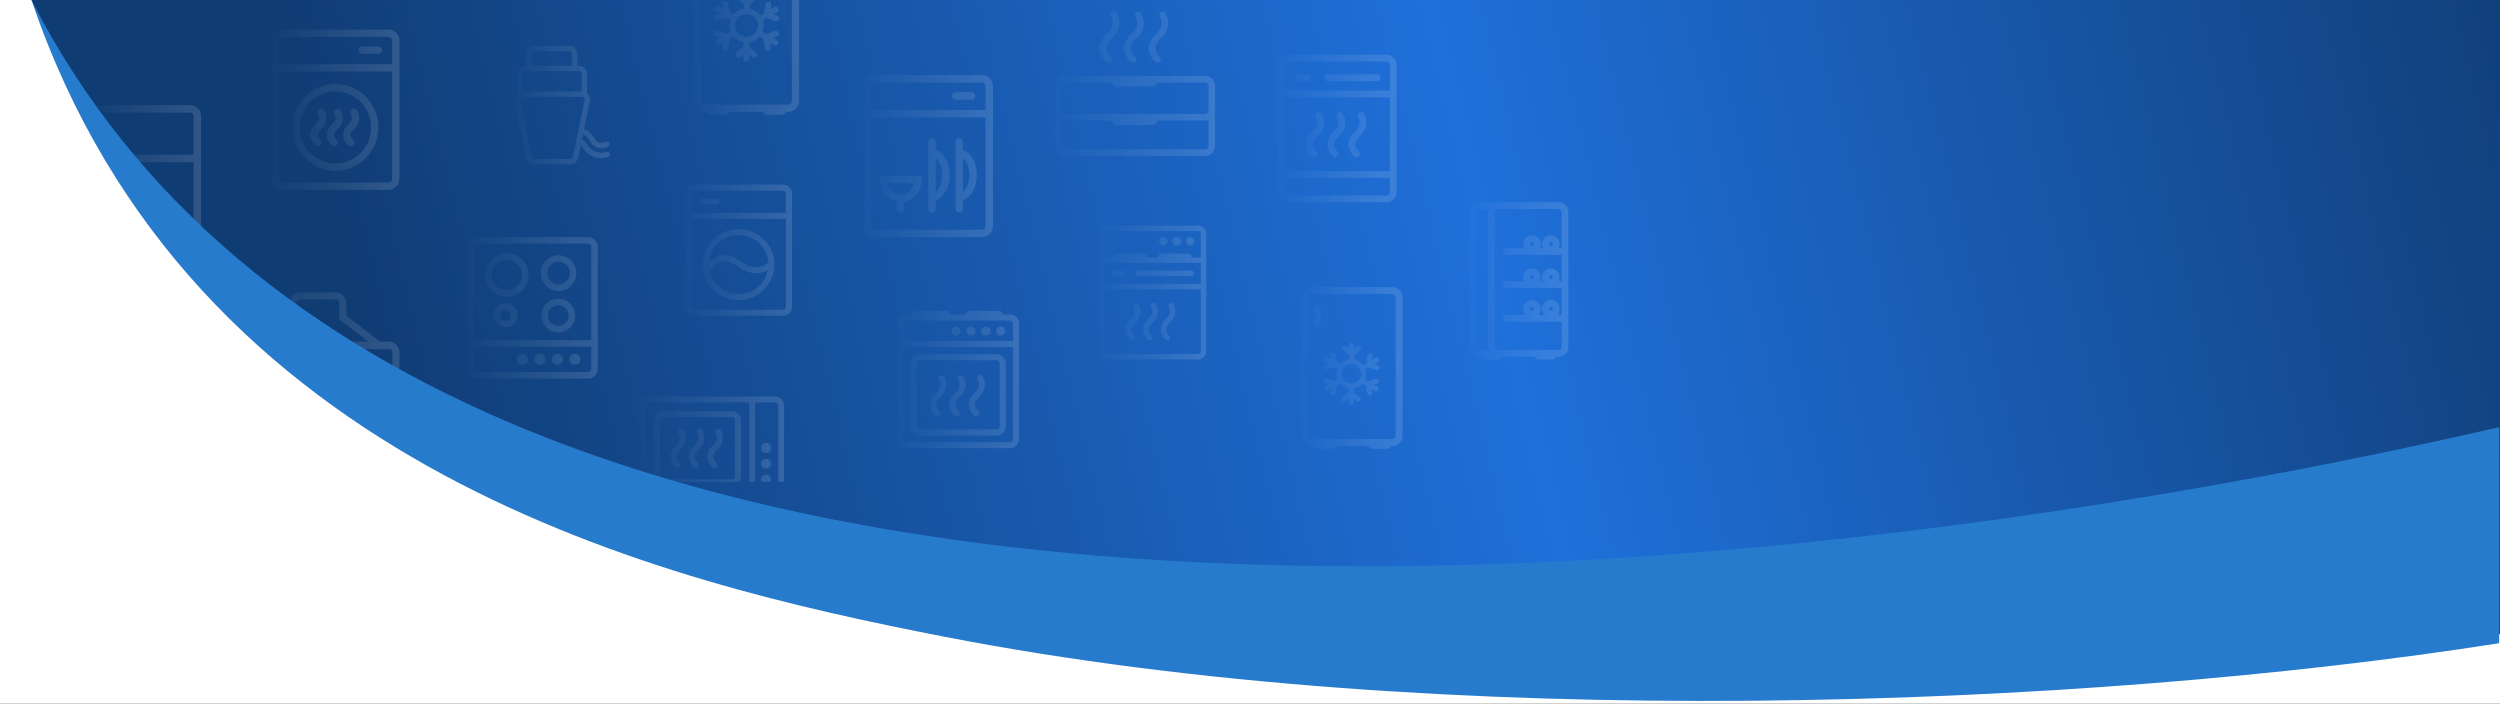 <svg width="1510" height="425" viewBox="0 0 1510 425" fill="none" xmlns="http://www.w3.org/2000/svg">
<rect x="0" y="0" width="1510" height="425" fill="#333333" stroke="none"/>
<g clip-path="url(#clip0_1389_274)">
<rect width="1510" height="425" fill="white"/>
<path d="M1510.09 383L-636 291L-636 -4.51183e-06L1510.09 0L1510.09 383Z" fill="url(#paint0_linear_1389_274)"/>
<path fill-rule="evenodd" clip-rule="evenodd" d="M306.114 153.021C298.883 153.021 293.021 158.893 293.021 166.137C293.021 173.381 298.883 179.253 306.114 179.253C313.346 179.253 319.208 173.381 319.208 166.137C319.208 158.893 313.346 153.021 306.114 153.021ZM296.929 166.137C296.929 161.056 301.042 156.936 306.114 156.936C311.187 156.936 315.299 161.056 315.299 166.137C315.299 171.219 311.187 175.338 306.114 175.338C301.042 175.338 296.929 171.219 296.929 166.137Z" fill="url(#paint1_linear_1389_274)" fill-opacity="0.15"/>
<path fill-rule="evenodd" clip-rule="evenodd" d="M337.382 154.196C331.446 154.196 326.634 159.016 326.634 164.963C326.634 170.909 331.446 175.73 337.382 175.73C343.318 175.73 348.13 170.909 348.13 164.963C348.13 159.016 343.318 154.196 337.382 154.196ZM330.542 164.963C330.542 161.178 333.605 158.111 337.382 158.111C341.16 158.111 344.222 161.178 344.222 164.963C344.222 168.747 341.16 171.814 337.382 171.814C333.605 171.814 330.542 168.747 330.542 164.963Z" fill="url(#paint2_linear_1389_274)" fill-opacity="0.15"/>
<path fill-rule="evenodd" clip-rule="evenodd" d="M327.025 190.608C327.025 184.985 331.574 180.428 337.187 180.428C342.799 180.428 347.349 184.985 347.349 190.608C347.349 196.23 342.799 200.787 337.187 200.787C331.574 200.787 327.025 196.23 327.025 190.608ZM337.187 184.343C333.733 184.343 330.933 187.148 330.933 190.608C330.933 194.067 333.733 196.872 337.187 196.872C340.64 196.872 343.44 194.067 343.44 190.608C343.44 187.148 340.64 184.343 337.187 184.343Z" fill="url(#paint3_linear_1389_274)" fill-opacity="0.15"/>
<path fill-rule="evenodd" clip-rule="evenodd" d="M305.333 183.169C301.339 183.169 298.102 186.411 298.102 190.412C298.102 194.412 301.339 197.655 305.333 197.655C309.326 197.655 312.563 194.412 312.563 190.412C312.563 186.411 309.326 183.169 305.333 183.169ZM302.01 190.412C302.01 188.574 303.498 187.084 305.333 187.084C307.167 187.084 308.655 188.574 308.655 190.412C308.655 192.25 307.167 193.74 305.333 193.74C303.498 193.74 302.01 192.25 302.01 190.412Z" fill="url(#paint4_linear_1389_274)" fill-opacity="0.15"/>
<path d="M350.476 217.036C350.476 218.874 348.988 220.364 347.153 220.364C345.319 220.364 343.831 218.874 343.831 217.036C343.831 215.198 345.319 213.708 347.153 213.708C348.988 213.708 350.476 215.198 350.476 217.036Z" fill="url(#paint5_linear_1389_274)" fill-opacity="0.15"/>
<path d="M336.6 220.364C338.435 220.364 339.923 218.874 339.923 217.036C339.923 215.198 338.435 213.708 336.6 213.708C334.766 213.708 333.278 215.198 333.278 217.036C333.278 218.874 334.766 220.364 336.6 220.364Z" fill="url(#paint6_linear_1389_274)" fill-opacity="0.15"/>
<path d="M329.37 217.036C329.37 218.874 327.882 220.364 326.047 220.364C324.213 220.364 322.725 218.874 322.725 217.036C322.725 215.198 324.213 213.708 326.047 213.708C327.882 213.708 329.37 215.198 329.37 217.036Z" fill="url(#paint7_linear_1389_274)" fill-opacity="0.15"/>
<path d="M315.495 220.364C317.329 220.364 318.817 218.874 318.817 217.036C318.817 215.198 317.329 213.708 315.495 213.708C313.66 213.708 312.172 215.198 312.172 217.036C312.172 218.874 313.66 220.364 315.495 220.364Z" fill="url(#paint8_linear_1389_274)" fill-opacity="0.15"/>
<path fill-rule="evenodd" clip-rule="evenodd" d="M287.94 143.233C284.702 143.233 282.077 145.862 282.077 149.106V222.713C282.077 225.956 284.702 228.586 287.94 228.586H355.166C358.404 228.586 361.028 225.956 361.028 222.713V149.106C361.028 145.862 358.404 143.233 355.166 143.233H287.94ZM285.986 149.106C285.986 148.025 286.86 147.148 287.94 147.148H355.166C356.245 147.148 357.12 148.025 357.12 149.106V205.486L285.986 205.486V149.106ZM285.986 209.401V222.713C285.986 223.794 286.86 224.67 287.94 224.67H355.166C356.245 224.67 357.12 223.794 357.12 222.713V209.401L285.986 209.401Z" fill="url(#paint9_linear_1389_274)" fill-opacity="0.15"/>
<path fill-rule="evenodd" clip-rule="evenodd" d="M893.843 122.161C890.462 122.161 887.722 124.898 887.722 128.274V144.168C886.595 144.168 885.682 145.08 885.682 146.206V161.692C885.682 162.817 886.595 163.73 887.722 163.73L887.722 209.373C887.722 212.749 890.462 215.486 893.843 215.486H894.7C894.889 216.416 895.712 217.116 896.699 217.116H905.676C906.663 217.116 907.486 216.416 907.675 215.486H926.935C927.124 216.416 927.947 217.116 928.934 217.116H937.911C938.898 217.116 939.722 216.416 939.911 215.486H941.176C944.556 215.486 947.296 212.749 947.296 209.373V128.274C947.296 124.898 944.556 122.161 941.176 122.161H893.843ZM941.176 211.411H904.86C903.733 211.411 902.82 210.499 902.82 209.373V128.274C902.82 127.149 903.733 126.237 904.86 126.237H941.176C942.302 126.237 943.216 127.149 943.216 128.274V149.874H941.394C941.776 149.142 941.992 148.31 941.992 147.428C941.992 144.502 939.617 142.13 936.687 142.13C933.757 142.13 931.383 144.502 931.383 147.428C931.383 148.31 931.598 149.142 931.98 149.874H929.969C930.351 149.142 930.566 148.31 930.566 147.428C930.566 144.502 928.192 142.13 925.262 142.13C922.332 142.13 919.957 144.502 919.957 147.428C919.957 148.31 920.173 149.142 920.555 149.874H909.756C908.63 149.874 907.716 150.786 907.716 151.911C907.716 153.037 908.63 153.949 909.756 153.949L943.216 153.949V169.843H941.394C941.776 169.111 941.992 168.279 941.992 167.397C941.992 164.472 939.617 162.1 936.687 162.1C933.757 162.1 931.383 164.472 931.383 167.397C931.383 168.279 931.598 169.111 931.98 169.843H929.969C930.351 169.111 930.566 168.279 930.566 167.397C930.566 164.472 928.192 162.1 925.262 162.1C922.332 162.1 919.957 164.472 919.957 167.397C919.957 168.279 920.173 169.111 920.555 169.843H909.756C908.63 169.843 907.716 170.755 907.716 171.88C907.716 173.006 908.63 173.918 909.756 173.918L943.216 173.918V190.219H940.515C941.429 189.267 941.992 187.975 941.992 186.552C941.992 183.626 939.617 181.254 936.687 181.254C933.757 181.254 931.383 183.626 931.383 186.552C931.383 187.975 931.945 189.267 932.859 190.219H929.09C930.004 189.267 930.566 187.975 930.566 186.552C930.566 183.626 928.192 181.254 925.262 181.254C922.332 181.254 919.957 183.626 919.957 186.552C919.957 187.975 920.52 189.267 921.434 190.219H909.756C908.63 190.219 907.716 191.132 907.716 192.257C907.716 193.382 908.63 194.295 909.756 194.295H943.216V209.373C943.216 210.499 942.302 211.411 941.176 211.411ZM898.739 128.274C898.739 127.56 898.862 126.874 899.088 126.237H893.843C892.716 126.237 891.803 127.149 891.803 128.274V209.373C891.803 210.499 892.716 211.411 893.843 211.411H899.088C898.862 210.774 898.739 210.088 898.739 209.373V128.274ZM936.687 146.206C936.011 146.206 935.463 146.753 935.463 147.428C935.463 148.104 936.011 148.651 936.687 148.651C937.363 148.651 937.911 148.104 937.911 147.428C937.911 146.753 937.363 146.206 936.687 146.206ZM924.038 147.428C924.038 146.753 924.586 146.206 925.262 146.206C925.938 146.206 926.486 146.753 926.486 147.428C926.486 148.104 925.938 148.651 925.262 148.651C924.586 148.651 924.038 148.104 924.038 147.428ZM936.687 166.175C936.011 166.175 935.463 166.722 935.463 167.397C935.463 168.073 936.011 168.62 936.687 168.62C937.363 168.62 937.911 168.073 937.911 167.397C937.911 166.722 937.363 166.175 936.687 166.175ZM924.038 167.397C924.038 166.722 924.586 166.175 925.262 166.175C925.938 166.175 926.486 166.722 926.486 167.397C926.486 168.073 925.938 168.62 925.262 168.62C924.586 168.62 924.038 168.073 924.038 167.397ZM936.687 185.329C936.011 185.329 935.463 185.876 935.463 186.552C935.463 187.227 936.011 187.774 936.687 187.774C937.363 187.774 937.911 187.227 937.911 186.552C937.911 185.876 937.363 185.329 936.687 185.329ZM924.038 186.552C924.038 185.876 924.586 185.329 925.262 185.329C925.938 185.329 926.486 185.876 926.486 186.552C926.486 187.227 925.938 187.774 925.262 187.774C924.586 187.774 924.038 187.227 924.038 186.552Z" fill="url(#paint10_linear_1389_274)" fill-opacity="0.15"/>
<path d="M795.571 197.697C794.413 197.697 793.474 196.758 793.474 195.6L793.474 186.374C793.474 185.216 794.413 184.277 795.571 184.277C796.729 184.277 797.668 185.216 797.668 186.374L797.668 195.6C797.668 196.758 796.729 197.697 795.571 197.697Z" fill="url(#paint11_linear_1389_274)" fill-opacity="0.15"/>
<path fill-rule="evenodd" clip-rule="evenodd" d="M817.867 214.742V217.042C820.074 217.459 821.992 218.695 823.297 220.423L825.212 219.314C825.213 219.22 825.222 219.126 825.241 219.031L826.134 214.513C826.295 213.695 827.087 213.163 827.903 213.325C828.719 213.488 829.249 214.282 829.087 215.1L828.648 217.324L830.66 216.159C831.38 215.742 832.301 215.99 832.717 216.712C833.132 217.434 832.886 218.357 832.166 218.774L830.153 219.939L832.294 220.67C833.081 220.939 833.502 221.796 833.234 222.586C832.966 223.375 832.111 223.797 831.324 223.528L826.976 222.045C826.885 222.013 826.798 221.974 826.717 221.929L824.682 223.107C824.949 223.955 825.093 224.858 825.093 225.795C825.093 226.996 824.856 228.141 824.426 229.187L826.388 230.322C826.469 230.277 826.555 230.238 826.646 230.206L830.994 228.723C831.781 228.454 832.637 228.876 832.905 229.665C833.172 230.455 832.751 231.312 831.964 231.581L829.823 232.312L831.836 233.477C832.556 233.894 832.803 234.817 832.387 235.539C831.971 236.261 831.051 236.509 830.331 236.092L828.318 234.927L828.758 237.151C828.919 237.969 828.389 238.763 827.573 238.926C826.758 239.088 825.966 238.556 825.804 237.738L824.911 233.22C824.893 233.125 824.883 233.031 824.882 232.937L822.821 231.744C821.481 233.241 819.641 234.281 817.566 234.599V236.848C817.646 236.895 817.722 236.95 817.795 237.014L821.25 240.048C821.876 240.598 821.939 241.552 821.391 242.179C820.844 242.806 819.892 242.869 819.267 242.32L817.566 240.826V243.157C817.566 243.99 816.892 244.666 816.06 244.666C815.229 244.666 814.555 243.99 814.555 243.157V240.826L812.853 242.32C812.228 242.869 811.277 242.806 810.729 242.179C810.181 241.552 810.244 240.598 810.87 240.048L814.325 237.014C814.398 236.95 814.475 236.895 814.555 236.848V234.547C812.526 234.164 810.742 233.089 809.454 231.576L807.477 232.72C807.476 232.813 807.467 232.908 807.448 233.003L806.555 237.521C806.394 238.339 805.602 238.87 804.786 238.708C803.97 238.546 803.44 237.752 803.602 236.934L804.041 234.709L802.029 235.875C801.309 236.292 800.388 236.044 799.972 235.322C799.557 234.6 799.803 233.677 800.523 233.26L802.536 232.095L800.395 231.364C799.608 231.095 799.187 230.238 799.455 229.448C799.723 228.659 800.578 228.237 801.365 228.505L805.713 229.989C805.804 230.02 805.891 230.059 805.972 230.105L807.914 228.981C807.536 227.991 807.329 226.917 807.329 225.795C807.329 224.72 807.519 223.69 807.866 222.736L805.943 221.623C805.862 221.669 805.776 221.708 805.685 221.739L801.337 223.223C800.549 223.491 799.694 223.069 799.426 222.28C799.159 221.49 799.579 220.633 800.367 220.364L802.507 219.633L800.495 218.468C799.775 218.051 799.528 217.128 799.944 216.406C800.36 215.684 801.28 215.436 802 215.853L804.013 217.019L803.573 214.794C803.412 213.976 803.942 213.182 804.757 213.02C805.573 212.858 806.365 213.389 806.527 214.207L807.42 218.725C807.438 218.82 807.448 218.915 807.449 219.008L809.366 220.118C810.723 218.475 812.656 217.328 814.856 216.99V214.742C814.776 214.694 814.699 214.639 814.627 214.575L811.171 211.541C810.545 210.991 810.482 210.038 811.03 209.41C811.578 208.783 812.529 208.72 813.155 209.269L814.856 210.763V208.433C814.856 207.599 815.53 206.923 816.361 206.923C817.193 206.923 817.867 207.599 817.867 208.433V210.763L819.568 209.269C820.194 208.72 821.145 208.783 821.692 209.41C822.24 210.038 822.177 210.991 821.552 211.541L818.096 214.575C818.024 214.639 817.947 214.694 817.867 214.742ZM816.211 219.907C812.968 219.907 810.34 222.543 810.34 225.795C810.34 229.046 812.968 231.683 816.211 231.683C819.454 231.683 822.082 229.046 822.082 225.795C822.082 222.543 819.454 219.907 816.211 219.907Z" fill="url(#paint12_linear_1389_274)" fill-opacity="0.15"/>
<path fill-rule="evenodd" clip-rule="evenodd" d="M785.926 179.664C785.926 176.189 788.742 173.373 792.216 173.373H840.864C844.338 173.373 847.154 176.189 847.154 179.664V263.119C847.154 266.593 844.338 269.409 840.864 269.409H839.983C839.789 270.366 838.942 271.087 837.928 271.087H828.702C827.687 271.087 826.841 270.366 826.647 269.409H806.852C806.658 270.366 805.812 271.087 804.798 271.087H795.571C794.557 271.087 793.711 270.366 793.516 269.409H792.216C788.742 269.409 785.926 266.593 785.926 263.119V179.664ZM792.216 177.567C791.058 177.567 790.12 178.506 790.12 179.664V263.119C790.12 264.277 791.058 265.216 792.216 265.216H840.864C842.022 265.216 842.96 264.277 842.96 263.119V179.664C842.96 178.506 842.022 177.567 840.864 177.567H792.216Z" fill="url(#paint13_linear_1389_274)" fill-opacity="0.15"/>
<path d="M700.482 34.404C699.305 33.37 698.146 31.706 697.876 29.856C697.627 28.15 698.084 25.967 700.731 23.584C704.146 20.51 705.495 17.328 705.653 14.428C705.807 11.594 704.81 9.291 704.009 7.919C703.457 6.974 702.242 6.654 701.296 7.204C700.349 7.755 700.028 8.967 700.58 9.912C701.154 10.896 701.788 12.421 701.691 14.213C701.597 15.938 700.813 18.177 698.073 20.643C694.567 23.8 693.486 27.255 693.949 30.427C694.391 33.455 696.192 35.91 697.858 37.375C698.681 38.098 699.934 38.019 700.659 37.199C701.383 36.378 701.304 35.127 700.482 34.404Z" fill="url(#paint14_linear_1389_274)" fill-opacity="0.15"/>
<path d="M670.859 34.405C669.683 33.371 668.523 31.707 668.253 29.857C668.004 28.151 668.461 25.968 671.109 23.585C674.523 20.511 675.873 17.329 676.03 14.429C676.184 11.595 675.187 9.292 674.386 7.92C673.835 6.975 672.62 6.655 671.673 7.206C670.726 7.756 670.406 8.968 670.957 9.913C671.532 10.897 672.166 12.423 672.068 14.214C671.974 15.939 671.19 18.178 668.451 20.644C664.944 23.801 663.864 27.256 664.326 30.428C664.768 33.456 666.57 35.911 668.236 37.376C669.058 38.099 670.312 38.02 671.036 37.2C671.761 36.38 671.681 35.128 670.859 34.405Z" fill="url(#paint15_linear_1389_274)" fill-opacity="0.15"/>
<path fill-rule="evenodd" clip-rule="evenodd" d="M643.044 94.155C639.757 94.155 637.092 91.496 637.092 88.215L637.092 51.784C637.092 48.504 639.757 45.844 643.044 45.844L727.962 45.844C728.373 45.844 728.774 45.886 729.161 45.965C731.874 46.519 733.914 48.914 733.914 51.784V88.215C733.914 91.496 731.249 94.155 727.962 94.155H643.044ZM729.946 66.832V51.784C729.946 50.691 729.057 49.804 727.962 49.804H698.935C698.659 51.16 697.458 52.18 696.018 52.18L674.59 52.18C673.151 52.18 671.95 51.16 671.674 49.804L643.044 49.804C641.948 49.804 641.06 50.691 641.06 51.784L641.06 66.832C641.06 67.925 641.948 68.812 643.044 68.812H727.962C729.057 68.812 729.946 67.925 729.946 66.832ZM641.06 72.433C641.68 72.652 642.348 72.772 643.044 72.772H671.621C671.723 74.319 673.013 75.543 674.59 75.543H696.018C697.595 75.543 698.886 74.319 698.988 72.772H727.962C728.657 72.772 729.325 72.652 729.946 72.433V88.215C729.946 89.309 729.057 90.195 727.962 90.195H643.044C641.948 90.195 641.06 89.309 641.06 88.215L641.06 72.433Z" fill="url(#paint16_linear_1389_274)" fill-opacity="0.15"/>
<path d="M683.064 29.857C683.334 31.707 684.493 33.371 685.67 34.405C686.492 35.128 686.571 36.38 685.847 37.2C685.122 38.02 683.869 38.099 683.047 37.376C681.38 35.911 679.579 33.456 679.137 30.428C678.674 27.256 679.755 23.801 683.261 20.644C686.001 18.178 686.785 15.939 686.879 14.214C686.976 12.423 686.342 10.897 685.768 9.913C685.217 8.968 685.537 7.756 686.484 7.206C687.431 6.655 688.645 6.975 689.197 7.92C689.998 9.292 690.995 11.595 690.841 14.429C690.684 17.329 689.334 20.511 685.919 23.585C683.272 25.968 682.815 28.151 683.064 29.857Z" fill="url(#paint17_linear_1389_274)" fill-opacity="0.15"/>
<path d="M567.472 248.262C566.58 247.477 565.711 246.222 565.51 244.846C565.329 243.601 565.647 241.969 567.67 240.147C570.398 237.69 571.497 235.127 571.625 232.768C571.749 230.472 570.942 228.609 570.297 227.505C569.79 226.637 568.675 226.343 567.805 226.849C566.936 227.354 566.641 228.468 567.148 229.336C567.584 230.084 568.058 231.232 567.986 232.571C567.916 233.849 567.337 235.547 565.229 237.446C562.417 239.978 561.526 242.779 561.904 245.37C562.263 247.829 563.721 249.811 565.063 250.992C565.818 251.656 566.969 251.583 567.635 250.829C568.3 250.076 568.227 248.926 567.472 248.262Z" fill="url(#paint18_linear_1389_274)" fill-opacity="0.15"/>
<path d="M577.15 244.846C577.35 246.222 578.219 247.477 579.111 248.262C579.867 248.926 579.939 250.076 579.274 250.829C578.609 251.583 577.457 251.656 576.702 250.992C575.36 249.811 573.902 247.829 573.543 245.37C573.166 242.779 574.056 239.978 576.869 237.446C578.977 235.547 579.556 233.849 579.625 232.571C579.698 231.232 579.224 230.084 578.787 229.336C578.281 228.468 578.575 227.354 579.445 226.849C580.314 226.343 581.43 226.637 581.936 227.505C582.581 228.609 583.389 230.472 583.264 232.768C583.136 235.127 582.038 237.69 579.31 240.147C577.286 241.969 576.968 243.601 577.15 244.846Z" fill="url(#paint19_linear_1389_274)" fill-opacity="0.15"/>
<path d="M590.751 248.262C589.859 247.477 588.99 246.222 588.79 244.846C588.608 243.601 588.926 241.969 590.95 240.147C593.678 237.69 594.776 235.127 594.904 232.768C595.029 230.472 594.221 228.609 593.576 227.505C593.07 226.637 591.954 226.343 591.085 226.849C590.215 227.354 589.921 228.468 590.427 229.336C590.864 230.084 591.338 231.232 591.265 232.571C591.196 233.849 590.617 235.547 588.509 237.446C585.696 239.978 584.806 242.779 585.183 245.37C585.542 247.829 587 249.811 588.342 250.992C589.097 251.656 590.249 251.583 590.914 250.829C591.579 250.076 591.507 248.926 590.751 248.262Z" fill="url(#paint20_linear_1389_274)" fill-opacity="0.15"/>
<path fill-rule="evenodd" clip-rule="evenodd" d="M607.469 257.631C607.469 260.645 605.022 263.088 602.002 263.088L555.354 263.088C552.335 263.088 549.888 260.645 549.888 257.631L549.888 219.429C549.888 216.415 552.335 213.972 555.354 213.972L602.002 213.972C605.022 213.972 607.469 216.415 607.469 219.429L607.469 257.631ZM602.002 259.45C603.009 259.45 603.825 258.636 603.825 257.631L603.825 219.429C603.825 218.425 603.009 217.61 602.002 217.61L555.354 217.61C554.348 217.61 553.532 218.425 553.532 219.429L553.532 257.631C553.532 258.636 554.348 259.45 555.354 259.45L602.002 259.45Z" fill="url(#paint21_linear_1389_274)" fill-opacity="0.15"/>
<path d="M577.403 202.693C578.912 202.693 580.136 201.472 580.136 199.965C580.136 198.458 578.912 197.236 577.403 197.236C575.893 197.236 574.669 198.458 574.669 199.965C574.669 201.472 575.893 202.693 577.403 202.693Z" fill="url(#paint22_linear_1389_274)" fill-opacity="0.15"/>
<path d="M589.247 199.965C589.247 201.472 588.023 202.693 586.514 202.693C585.004 202.693 583.78 201.472 583.78 199.965C583.78 198.458 585.004 197.236 586.514 197.236C588.023 197.236 589.247 198.458 589.247 199.965Z" fill="url(#paint23_linear_1389_274)" fill-opacity="0.15"/>
<path d="M595.443 202.693C597.053 202.693 598.358 201.472 598.358 199.965C598.358 198.458 597.053 197.236 595.443 197.236C593.832 197.236 592.527 198.458 592.527 199.965C592.527 201.472 593.832 202.693 595.443 202.693Z" fill="url(#paint24_linear_1389_274)" fill-opacity="0.15"/>
<path d="M604.371 202.693C605.881 202.693 607.105 201.472 607.105 199.965C607.105 198.458 605.881 197.236 604.371 197.236C602.862 197.236 601.638 198.458 601.638 199.965C601.638 201.472 602.862 202.693 604.371 202.693Z" fill="url(#paint25_linear_1389_274)" fill-opacity="0.15"/>
<path fill-rule="evenodd" clip-rule="evenodd" d="M605.64 189.959L610.02 189.959C613.039 189.959 615.487 192.403 615.487 195.417L615.487 265.271C615.487 268.285 613.039 270.729 610.02 270.729L547.336 270.729C544.317 270.729 541.87 268.285 541.87 265.271L541.87 195.417C541.87 192.403 544.317 189.959 547.336 189.959L551.352 189.959C551.445 188.738 552.467 187.776 553.714 187.776L571.207 187.776C572.454 187.776 573.476 188.738 573.569 189.959L583.423 189.959C583.516 188.738 584.538 187.776 585.785 187.776L603.278 187.776C604.525 187.776 605.547 188.738 605.64 189.959ZM611.842 265.271C611.842 266.276 611.027 267.09 610.02 267.09L547.336 267.09C546.33 267.09 545.514 266.276 545.514 265.271L545.514 209.606H611.842L611.842 265.271ZM611.842 205.968H545.514L545.514 195.417C545.514 194.412 546.33 193.598 547.336 193.598L610.02 193.598C611.027 193.598 611.842 194.412 611.842 195.417V205.968Z" fill="url(#paint26_linear_1389_274)" fill-opacity="0.15"/>
<path d="M685.012 202.625C684.202 201.91 683.414 200.768 683.232 199.515C683.067 198.382 683.355 196.896 685.191 195.237C687.667 193.001 688.663 190.667 688.779 188.52C688.893 186.429 688.16 184.733 687.575 183.728C687.115 182.937 686.103 182.67 685.314 183.13C684.525 183.591 684.258 184.605 684.717 185.395C685.113 186.076 685.543 187.121 685.477 188.34C685.414 189.503 684.889 191.049 682.976 192.778C680.424 195.084 679.616 197.633 679.959 199.992C680.285 202.231 681.608 204.035 682.825 205.11C683.51 205.715 684.555 205.649 685.159 204.962C685.763 204.276 685.697 203.23 685.012 202.625Z" fill="url(#paint27_linear_1389_274)" fill-opacity="0.15"/>
<path d="M693.793 199.515C693.975 200.768 694.763 201.91 695.573 202.625C696.258 203.23 696.324 204.276 695.72 204.962C695.117 205.649 694.072 205.715 693.387 205.11C692.169 204.035 690.846 202.231 690.52 199.992C690.178 197.633 690.986 195.084 693.538 192.778C695.451 191.049 695.976 189.503 696.039 188.34C696.105 187.121 695.675 186.076 695.279 185.395C694.819 184.605 695.086 183.591 695.875 183.13C696.664 182.67 697.676 182.937 698.136 183.728C698.721 184.733 699.454 186.429 699.341 188.52C699.225 190.667 698.228 193.001 695.753 195.237C693.917 196.896 693.628 198.382 693.793 199.515Z" fill="url(#paint28_linear_1389_274)" fill-opacity="0.15"/>
<path d="M706.135 202.625C705.325 201.91 704.537 200.768 704.355 199.515C704.19 198.382 704.479 196.896 706.315 195.237C708.79 193.001 709.787 190.667 709.903 188.52C710.016 186.429 709.283 184.733 708.698 183.728C708.238 182.937 707.226 182.67 706.437 183.13C705.648 183.591 705.381 184.605 705.841 185.395C706.237 186.076 706.667 187.121 706.601 188.34C706.538 189.503 706.013 191.049 704.1 192.778C701.548 195.084 700.74 197.633 701.082 199.992C701.408 202.231 702.731 204.035 703.949 205.11C704.634 205.715 705.679 205.649 706.282 204.962C706.886 204.276 706.82 203.23 706.135 202.625Z" fill="url(#paint29_linear_1389_274)" fill-opacity="0.15"/>
<path d="M687.574 163.458C686.661 163.458 685.921 164.2 685.921 165.114C685.921 166.029 686.661 166.77 687.574 166.77L719.651 166.771C720.564 166.771 721.304 166.029 721.304 165.114C721.304 164.2 720.564 163.458 719.651 163.458L687.574 163.458Z" fill="url(#paint30_linear_1389_274)" fill-opacity="0.15"/>
<path d="M671.701 165.114C671.701 164.2 672.441 163.458 673.354 163.458H677.653C678.567 163.458 679.307 164.2 679.307 165.114C679.307 166.029 678.567 166.77 677.653 166.77H673.354C672.441 166.77 671.701 166.029 671.701 165.114Z" fill="url(#paint31_linear_1389_274)" fill-opacity="0.15"/>
<path d="M718.824 148.222C720.194 148.222 721.304 147.11 721.304 145.738C721.304 144.366 720.194 143.254 718.824 143.254C717.454 143.254 716.344 144.366 716.344 145.738C716.344 147.11 717.454 148.222 718.824 148.222Z" fill="url(#paint32_linear_1389_274)" fill-opacity="0.15"/>
<path d="M713.368 145.738C713.368 147.11 712.183 148.222 710.722 148.222C709.261 148.222 708.077 147.11 708.077 145.738C708.077 144.366 709.261 143.254 710.722 143.254C712.183 143.254 713.368 144.366 713.368 145.738Z" fill="url(#paint33_linear_1389_274)" fill-opacity="0.15"/>
<path d="M702.62 148.222C703.99 148.222 705.1 147.11 705.1 145.738C705.1 144.366 703.99 143.254 702.62 143.254C701.251 143.254 700.14 144.366 700.14 145.738C700.14 147.11 701.251 148.222 702.62 148.222Z" fill="url(#paint34_linear_1389_274)" fill-opacity="0.15"/>
<path fill-rule="evenodd" clip-rule="evenodd" d="M728.579 212.148C728.579 214.892 726.359 217.116 723.619 217.116L668.725 217.116C665.985 217.116 663.764 214.892 663.764 212.148L663.764 141.266C663.764 138.522 665.985 136.298 668.725 136.298L723.619 136.298C726.358 136.298 728.579 138.522 728.579 141.266L728.579 212.148ZM723.619 213.804C724.532 213.804 725.272 213.063 725.272 212.148V174.72L667.071 174.72L667.071 212.148C667.071 213.063 667.812 213.804 668.725 213.804L723.619 213.804ZM667.071 171.408L725.272 171.408L725.272 158.821H667.071L667.071 171.408ZM692.528 155.509H699.485C699.481 155.454 699.479 155.399 699.479 155.343C699.479 154.154 700.441 153.19 701.628 153.19L717.501 153.19C718.688 153.19 719.651 154.154 719.651 155.343C719.651 155.399 719.649 155.454 719.644 155.509H725.272V141.266C725.272 140.352 724.532 139.61 723.619 139.61L668.725 139.61C667.812 139.61 667.071 140.352 667.071 141.266L667.071 155.509H672.369C672.364 155.454 672.362 155.399 672.362 155.343C672.362 154.154 673.325 153.19 674.512 153.19L690.385 153.19C691.572 153.19 692.534 154.154 692.534 155.343C692.534 155.399 692.532 155.454 692.528 155.509Z" fill="url(#paint35_linear_1389_274)" fill-opacity="0.15"/>
<path fill-rule="evenodd" clip-rule="evenodd" d="M147.136 210.614L146.711 210.923L235.479 210.923L235.096 210.629C236.161 210.754 236.987 211.668 236.987 212.776V221.421C236.987 222.615 236.028 223.582 234.846 223.582L145.799 223.582C144.617 223.582 143.659 222.615 143.659 221.421L143.659 212.776C143.659 211.582 144.617 210.614 145.799 210.614H147.136ZM153.089 206.292H145.799C142.253 206.292 139.378 209.195 139.378 212.776L139.378 221.421C139.378 225.002 142.253 227.905 145.799 227.905L234.846 227.905C238.393 227.905 241.268 225.002 241.268 221.421V212.776C241.268 209.195 238.393 206.292 234.846 206.292H229.453L209.239 190.758V183.014C209.239 179.457 206.361 176.574 202.812 176.574L180.957 176.574C177.408 176.574 174.53 179.457 174.53 183.014L174.53 190.722L153.089 206.292ZM222.412 206.292L160.391 206.292L178.815 192.912L178.815 183.014C178.815 181.828 179.774 180.867 180.957 180.867L202.812 180.867C203.995 180.867 204.954 181.828 204.954 183.014V192.876L222.412 206.292ZM206.331 261.499C205.313 260.602 204.324 259.169 204.095 257.601C203.89 256.189 204.247 254.328 206.559 252.243C209.698 249.411 210.965 246.452 211.113 243.727C211.257 241.073 210.325 238.923 209.583 237.648C208.988 236.627 207.678 236.281 206.656 236.876C205.635 237.471 205.289 238.782 205.884 239.803C206.382 240.658 206.922 241.968 206.839 243.495C206.76 244.949 206.103 246.89 203.692 249.065C200.453 251.986 199.423 255.221 199.86 258.218C200.273 261.06 201.955 263.348 203.501 264.711C204.388 265.492 205.74 265.407 206.522 264.52C207.303 263.633 207.218 262.281 206.331 261.499ZM175.665 257.602C175.893 259.17 176.882 260.603 177.9 261.5C178.787 262.282 178.872 263.634 178.091 264.521C177.309 265.408 175.957 265.493 175.07 264.712C173.524 263.349 171.843 261.061 171.429 258.219C170.993 255.222 172.022 251.987 175.261 249.066C177.672 246.891 178.329 244.95 178.408 243.496C178.491 241.969 177.952 240.659 177.454 239.804C176.859 238.783 177.204 237.472 178.226 236.877C179.247 236.282 180.557 236.628 181.152 237.649C181.895 238.924 182.826 241.075 182.682 243.728C182.535 246.454 181.267 249.412 178.128 252.244C175.816 254.33 175.459 256.19 175.665 257.602ZM189.881 257.602C190.109 259.17 191.098 260.603 192.116 261.5C193.003 262.282 193.088 263.634 192.307 264.521C191.525 265.408 190.173 265.493 189.286 264.712C187.74 263.349 186.059 261.061 185.645 258.219C185.209 255.222 186.238 251.987 189.477 249.066C191.888 246.891 192.545 244.95 192.624 243.496C192.707 241.969 192.168 240.659 191.67 239.804C191.075 238.783 191.42 237.472 192.442 236.877C193.463 236.282 194.773 236.628 195.368 237.649C196.111 238.924 197.042 241.075 196.898 243.728C196.751 246.454 195.483 249.412 192.344 252.244C190.032 254.33 189.675 256.19 189.881 257.602Z" fill="url(#paint36_linear_1389_274)" fill-opacity="0.15"/>
<path fill-rule="evenodd" clip-rule="evenodd" d="M322.559 27.74C319.879 27.74 317.707 29.912 317.707 32.592V39.707H317.322C314.643 39.707 312.47 41.88 312.47 44.559V56.271C311.09 57.36 310.329 59.176 310.719 61.066L317.794 95.352C318.259 97.606 320.244 99.223 322.545 99.223H344.445C346.746 99.223 348.731 97.606 349.197 95.352L350.793 87.612C351.111 87.863 351.461 88.245 351.779 88.833C353.593 92.19 356.538 94.087 359.436 94.933C362.28 95.763 365.26 95.634 367.292 94.713C368.106 94.344 368.466 93.385 368.098 92.572C367.729 91.758 366.77 91.398 365.957 91.767C364.78 92.3 362.622 92.494 360.343 91.828C358.119 91.179 355.957 89.76 354.625 87.295C353.748 85.673 352.591 84.789 351.582 84.328C351.573 84.324 351.563 84.32 351.553 84.315C351.529 84.304 351.505 84.293 351.48 84.283L352.108 81.242C352.284 81.299 352.479 81.375 352.69 81.473C353.67 81.93 354.988 82.884 356.047 84.862C357.49 87.557 359.557 88.961 361.712 89.397C363.798 89.82 365.824 89.308 367.239 88.452C368.003 87.99 368.247 86.995 367.785 86.231C367.323 85.467 366.328 85.222 365.564 85.685C364.77 86.165 363.564 86.472 362.354 86.227C361.214 85.996 359.921 85.246 358.898 83.335C357.49 80.705 355.633 79.276 354.056 78.541C353.594 78.326 353.157 78.171 352.764 78.061L356.271 61.066C356.661 59.176 355.9 57.36 354.519 56.27V44.559C354.519 41.88 352.347 39.707 349.667 39.707H348.758V32.592C348.758 29.912 346.586 27.74 343.907 27.74H322.559ZM345.524 39.707V32.592C345.524 31.698 344.8 30.974 343.907 30.974H322.559C321.666 30.974 320.942 31.698 320.942 32.592V39.707H345.524ZM351.285 55.233H315.705V44.559C315.705 43.666 316.429 42.942 317.322 42.942H349.667C350.561 42.942 351.285 43.666 351.285 44.559V55.233ZM352.741 79.494C352.74 79.848 352.635 80.127 352.501 80.34C352.653 80.094 352.74 79.804 352.741 79.494ZM315.47 58.468C314.446 58.468 313.679 59.408 313.887 60.412L320.961 94.698C321.116 95.449 321.778 95.988 322.545 95.988H344.445C345.212 95.988 345.874 95.449 346.029 94.698L353.104 60.412C353.311 59.408 352.544 58.468 351.52 58.468H315.47Z" fill="url(#paint37_linear_1389_274)" fill-opacity="0.15"/>
<path d="M65.544 89.84C64.29 89.84 63.272 88.823 63.272 87.568L63.272 77.57C63.272 76.315 64.29 75.297 65.544 75.297C66.799 75.297 67.817 76.315 67.817 77.57L67.817 87.568C67.817 88.823 66.799 89.84 65.544 89.84Z" fill="url(#paint38_linear_1389_274)" fill-opacity="0.15"/>
<path d="M63.272 113.473C63.272 114.728 64.29 115.745 65.544 115.745C66.799 115.745 67.817 114.728 67.817 113.473L67.817 103.474C67.817 102.219 66.799 101.202 65.544 101.202C64.29 101.202 63.272 102.219 63.272 103.474L63.272 113.473Z" fill="url(#paint39_linear_1389_274)" fill-opacity="0.15"/>
<path fill-rule="evenodd" clip-rule="evenodd" d="M61.909 63.481C58.144 63.481 55.092 66.533 55.092 70.298V160.737C55.092 164.502 58.144 167.554 61.909 167.554H62.863C63.074 168.592 63.991 169.372 65.09 169.372H75.088C76.188 169.372 77.105 168.592 77.315 167.554H98.766C98.977 168.592 99.894 169.372 100.993 169.372H110.991C112.091 169.372 113.008 168.592 113.218 167.554H114.627C118.392 167.554 121.444 164.502 121.444 160.737V70.298C121.444 66.533 118.392 63.481 114.627 63.481H61.909ZM59.636 70.298C59.636 69.043 60.654 68.026 61.909 68.026H114.627C115.882 68.026 116.899 69.043 116.899 70.298V93.476H59.636V70.298ZM59.636 98.021V160.737C59.636 161.992 60.654 163.01 61.909 163.01H114.627C115.882 163.01 116.899 161.992 116.899 160.737V98.021H59.636Z" fill="url(#paint40_linear_1389_274)" fill-opacity="0.15"/>
<path d="M422.643 121.667C422.643 120.664 423.464 119.85 424.476 119.85H432.545C433.558 119.85 434.379 120.664 434.379 121.667C434.379 122.671 433.558 123.484 432.545 123.484H424.476C423.464 123.484 422.643 122.671 422.643 121.667Z" fill="url(#paint41_linear_1389_274)" fill-opacity="0.15"/>
<path fill-rule="evenodd" clip-rule="evenodd" d="M424.476 159.823C424.476 147.982 434.164 138.383 446.115 138.383C458.065 138.383 467.753 147.982 467.753 159.823C467.753 171.663 458.065 181.262 446.115 181.262C434.164 181.262 424.476 171.663 424.476 159.823ZM428.215 158.23C429.657 156.843 431.457 155.612 433.578 154.879C437.546 153.507 442.336 153.985 447.474 157.822C451.851 161.09 455.458 161.668 458.191 161.295C460.728 160.948 462.725 159.753 464.05 158.688C463.459 149.383 455.655 142.017 446.115 142.017C436.731 142.017 429.028 149.142 428.215 158.23ZM463.756 163.235C462.351 163.986 460.654 164.627 458.692 164.895C454.878 165.415 450.315 164.493 445.267 160.724C440.982 157.525 437.459 157.386 434.786 158.31C431.986 159.278 429.805 161.523 428.592 163.57C428.58 163.59 428.568 163.61 428.555 163.629C430.315 171.634 437.508 177.629 446.115 177.629C454.862 177.629 462.149 171.437 463.756 163.235Z" fill="url(#paint42_linear_1389_274)" fill-opacity="0.15"/>
<path fill-rule="evenodd" clip-rule="evenodd" d="M419.342 111.492C416.304 111.492 413.841 113.933 413.841 116.943V185.26C413.841 188.27 416.304 190.71 419.342 190.71H472.887C475.926 190.71 478.389 188.27 478.389 185.26V116.943C478.389 113.933 475.926 111.492 472.887 111.492H419.342ZM417.508 116.943C417.508 115.94 418.329 115.126 419.342 115.126H472.887C473.9 115.126 474.721 115.94 474.721 116.943V128.571H417.508V116.943ZM417.508 132.205V185.26C417.508 186.263 418.329 187.077 419.342 187.077H472.887C473.9 187.077 474.721 186.263 474.721 185.26V132.205H417.508Z" fill="url(#paint43_linear_1389_274)" fill-opacity="0.15"/>
<path d="M216.656 30.307C216.656 29.08 217.64 28.086 218.853 28.086H228.522C229.736 28.086 230.72 29.08 230.72 30.307C230.72 31.533 229.736 32.527 228.522 32.527H218.853C217.64 32.527 216.656 31.533 216.656 30.307Z" fill="url(#paint44_linear_1389_274)" fill-opacity="0.15"/>
<path d="M193.377 84.448C192.697 83.842 192.062 82.891 191.919 81.899C191.8 81.069 191.969 79.872 193.552 78.429C195.984 76.211 197.011 73.847 197.131 71.62C197.246 69.469 196.499 67.736 195.913 66.72C195.302 65.66 193.957 65.302 192.908 65.919C191.86 66.536 191.505 67.896 192.116 68.956C192.45 69.536 192.795 70.397 192.742 71.38C192.693 72.287 192.293 73.595 190.608 75.131C188.073 77.441 187.214 80.064 187.57 82.539C187.904 84.853 189.249 86.692 190.472 87.78C191.382 88.591 192.771 88.502 193.573 87.582C194.375 86.662 194.288 85.258 193.377 84.448Z" fill="url(#paint45_linear_1389_274)" fill-opacity="0.15"/>
<path d="M201.829 81.899C201.971 82.891 202.606 83.842 203.286 84.448C204.197 85.258 204.285 86.662 203.482 87.582C202.68 88.502 201.291 88.591 200.381 87.78C199.159 86.692 197.813 84.853 197.479 82.539C197.123 80.064 197.983 77.441 200.517 75.131C202.202 73.595 202.603 72.287 202.651 71.38C202.704 70.397 202.36 69.536 202.025 68.956C201.414 67.896 201.769 66.536 202.818 65.919C203.866 65.302 205.212 65.66 205.823 66.72C206.408 67.736 207.155 69.469 207.04 71.62C206.92 73.847 205.893 76.211 203.461 78.429C201.878 79.872 201.709 81.069 201.829 81.899Z" fill="url(#paint46_linear_1389_274)" fill-opacity="0.15"/>
<path d="M213.196 84.448C212.516 83.842 211.881 82.891 211.738 81.899C211.618 81.069 211.787 79.872 213.37 78.429C215.802 76.211 216.829 73.847 216.949 71.62C217.064 69.469 216.318 67.736 215.732 66.72C215.121 65.66 213.776 65.302 212.727 65.919C211.678 66.536 211.323 67.896 211.934 68.956C212.269 69.536 212.613 70.397 212.56 71.38C212.512 72.287 212.111 73.595 210.426 75.131C207.892 77.441 207.032 80.064 207.389 82.539C207.722 84.853 209.068 86.692 210.29 87.78C211.201 88.591 212.589 88.502 213.392 87.582C214.194 86.662 214.106 85.258 213.196 84.448Z" fill="url(#paint47_linear_1389_274)" fill-opacity="0.15"/>
<path fill-rule="evenodd" clip-rule="evenodd" d="M176.662 76.941C176.662 62.469 188.271 50.737 202.592 50.737C216.913 50.737 228.522 62.469 228.522 76.941C228.522 91.413 216.913 103.145 202.592 103.145C188.271 103.145 176.662 91.413 176.662 76.941ZM202.592 55.178C190.699 55.178 181.057 64.922 181.057 76.941C181.057 88.96 190.699 98.704 202.592 98.704C214.486 98.704 224.127 88.96 224.127 76.941C224.127 64.922 214.486 55.178 202.592 55.178Z" fill="url(#paint48_linear_1389_274)" fill-opacity="0.15"/>
<path fill-rule="evenodd" clip-rule="evenodd" d="M170.509 17.871C166.868 17.871 163.917 20.854 163.917 24.533V108.031C163.917 111.71 166.868 114.693 170.509 114.693H234.675C238.316 114.693 241.268 111.71 241.268 108.031V24.533C241.268 20.854 238.316 17.871 234.675 17.871H170.509ZM168.312 24.533C168.312 23.306 169.295 22.312 170.509 22.312H234.675C235.889 22.312 236.873 23.306 236.873 24.533V38.745H168.312V24.533ZM168.312 43.187V108.031C168.312 109.257 169.295 110.252 170.509 110.252H234.675C235.889 110.252 236.873 109.257 236.873 108.031V43.187H168.312Z" fill="url(#paint49_linear_1389_274)" fill-opacity="0.15"/>
<path d="M801.802 44.925C800.672 44.925 799.756 45.84 799.756 46.969C799.756 48.097 800.672 49.012 801.802 49.012L831.673 49.012C832.803 49.012 833.719 48.097 833.719 46.969C833.719 45.84 832.803 44.925 831.673 44.925L801.802 44.925Z" fill="url(#paint50_linear_1389_274)" fill-opacity="0.15"/>
<path d="M782.161 46.969C782.161 45.84 783.077 44.925 784.207 44.925H789.527C790.657 44.925 791.573 45.84 791.573 46.969C791.573 48.097 790.657 49.012 789.527 49.012H784.207C783.077 49.012 782.161 48.097 782.161 46.969Z" fill="url(#paint51_linear_1389_274)" fill-opacity="0.15"/>
<path d="M795.181 91.471C794.208 90.615 793.263 89.246 793.044 87.75C792.848 86.402 793.189 84.626 795.399 82.635C798.4 79.931 799.612 77.106 799.753 74.504C799.89 71.971 799 69.918 798.29 68.701C797.721 67.725 796.469 67.395 795.492 67.963C794.516 68.531 794.186 69.782 794.754 70.758C795.23 71.574 795.746 72.825 795.667 74.282C795.592 75.671 794.963 77.523 792.658 79.6C789.563 82.389 788.578 85.478 788.995 88.339C789.391 91.052 790.998 93.237 792.476 94.537C793.324 95.284 794.617 95.202 795.364 94.355C796.111 93.509 796.029 92.218 795.181 91.471Z" fill="url(#paint52_linear_1389_274)" fill-opacity="0.15"/>
<path d="M805.814 87.75C806.032 89.246 806.978 90.615 807.951 91.471C808.798 92.218 808.88 93.509 808.133 94.355C807.386 95.202 806.093 95.284 805.245 94.537C803.767 93.237 802.16 91.052 801.765 88.339C801.348 85.478 802.332 82.389 805.428 79.6C807.733 77.523 808.361 75.671 808.437 74.282C808.516 72.825 808 71.574 807.524 70.758C806.955 69.782 807.285 68.531 808.262 67.963C809.238 67.395 810.491 67.725 811.06 68.701C811.769 69.918 812.66 71.971 812.522 74.504C812.381 77.106 811.17 79.931 808.169 82.635C805.959 84.626 805.617 86.402 805.814 87.75Z" fill="url(#paint53_linear_1389_274)" fill-opacity="0.15"/>
<path d="M820.721 91.471C819.748 90.615 818.802 89.246 818.584 87.75C818.388 86.402 818.729 84.626 820.939 82.635C823.94 79.931 825.151 77.106 825.293 74.504C825.43 71.971 824.54 69.918 823.83 68.701C823.261 67.725 822.008 67.395 821.032 67.963C820.056 68.531 819.725 69.782 820.294 70.758C820.77 71.574 821.286 72.825 821.207 74.282C821.131 75.671 820.503 77.523 818.198 79.6C815.102 82.389 814.118 85.478 814.535 88.339C814.93 91.052 816.538 93.237 818.016 94.537C818.863 95.284 820.156 95.202 820.903 94.355C821.65 93.509 821.569 92.218 820.721 91.471Z" fill="url(#paint54_linear_1389_274)" fill-opacity="0.15"/>
<path fill-rule="evenodd" clip-rule="evenodd" d="M771.522 39.204C771.522 35.819 774.27 33.074 777.66 33.074H837.401C840.791 33.074 843.539 35.819 843.539 39.204V116.032C843.539 119.417 840.791 122.161 837.401 122.161H777.66C774.27 122.161 771.522 119.417 771.522 116.032V39.204ZM777.66 37.161C776.53 37.161 775.614 38.076 775.614 39.204V54.733L839.447 54.733V39.204C839.447 38.076 838.531 37.161 837.401 37.161H777.66ZM775.614 103.363L775.614 58.82L839.447 58.82V103.363H775.614ZM775.614 107.45H839.447V116.032C839.447 117.16 838.531 118.075 837.401 118.075H777.66C776.53 118.075 775.614 117.16 775.614 116.032V107.45Z" fill="url(#paint55_linear_1389_274)" fill-opacity="0.15"/>
<path d="M574.884 57.917C574.884 56.677 575.878 55.672 577.104 55.672H586.873C588.099 55.672 589.093 56.677 589.093 57.917C589.093 59.157 588.099 60.162 586.873 60.162H577.104C575.878 60.162 574.884 59.157 574.884 57.917Z" fill="url(#paint56_linear_1389_274)" fill-opacity="0.15"/>
<path fill-rule="evenodd" clip-rule="evenodd" d="M543.801 128.415C542.575 128.415 541.58 127.41 541.58 126.17V122.128C541.58 122.042 541.585 121.958 541.595 121.874C539.097 121.346 536.801 120.014 535.011 118.051C532.66 115.471 531.368 112.009 531.368 108.433V106.188H556.678V108.433C556.678 112.009 555.385 115.471 553.034 118.051C551.141 120.128 548.681 121.499 546.015 121.958C546.019 122.014 546.021 122.071 546.021 122.128V126.17C546.021 127.41 545.027 128.415 543.801 128.415ZM538.277 115.008C537.193 113.819 536.425 112.319 536.056 110.678H551.989C551.62 112.319 550.852 113.819 549.769 115.008C548.212 116.717 546.14 117.638 544.023 117.638C541.905 117.638 539.834 116.717 538.277 115.008Z" fill="url(#paint57_linear_1389_274)" fill-opacity="0.15"/>
<path fill-rule="evenodd" clip-rule="evenodd" d="M560.674 126.17C560.674 127.41 561.668 128.415 562.894 128.415C564.121 128.415 565.115 127.41 565.115 126.17V120.903C567.38 120.223 569.318 118.533 570.727 116.321C572.58 113.411 573.551 109.6 573.551 105.739C573.551 101.877 572.58 98.067 570.727 95.156C569.318 92.944 567.38 91.255 565.115 90.574V85.757C565.115 84.517 564.121 83.511 562.894 83.511C561.668 83.511 560.674 84.517 560.674 85.757V126.17ZM566.994 113.89C566.396 114.827 565.755 115.501 565.115 115.958V95.52C565.755 95.976 566.396 96.65 566.994 97.588C568.304 99.646 569.111 102.574 569.111 105.739C569.111 108.903 568.304 111.832 566.994 113.89Z" fill="url(#paint58_linear_1389_274)" fill-opacity="0.15"/>
<path fill-rule="evenodd" clip-rule="evenodd" d="M579.324 128.415C578.098 128.415 577.104 127.41 577.104 126.17V85.757C577.104 84.517 578.098 83.511 579.324 83.511C580.55 83.511 581.544 84.517 581.544 85.757V90.574C583.81 91.255 585.747 92.944 587.156 95.156C589.01 98.067 589.981 101.877 589.981 105.739C589.981 109.6 589.01 113.411 587.156 116.321C585.747 118.533 583.81 120.223 581.544 120.903V126.17C581.544 127.41 580.55 128.415 579.324 128.415ZM581.544 115.958C582.184 115.501 582.826 114.827 583.423 113.89C584.734 111.832 585.541 108.903 585.541 105.739C585.541 102.574 584.734 99.646 583.423 97.588C582.826 96.65 582.184 95.976 581.544 95.52V115.958Z" fill="url(#paint59_linear_1389_274)" fill-opacity="0.15"/>
<path fill-rule="evenodd" clip-rule="evenodd" d="M528.259 45.344C524.581 45.344 521.599 48.359 521.599 52.079V136.497C521.599 140.217 524.581 143.233 528.259 143.233H593.089C596.768 143.233 599.75 140.217 599.75 136.497V52.079C599.75 48.359 596.768 45.344 593.089 45.344H528.259ZM526.039 52.079C526.039 50.839 527.033 49.834 528.259 49.834H593.089C594.315 49.834 595.309 50.839 595.309 52.079V66.448H526.039V52.079ZM526.039 70.939V136.497C526.039 137.737 527.033 138.743 528.259 138.743H593.089C594.315 138.743 595.309 137.737 595.309 136.497V70.939H526.039Z" fill="url(#paint60_linear_1389_274)" fill-opacity="0.15"/>
<path fill-rule="evenodd" clip-rule="evenodd" d="M482.656 5.59634e-06L478.272 5.21303e-06V60.975C478.272 62.192 477.29 63.179 476.079 63.179H425.218C424.008 63.179 423.026 62.192 423.026 60.975V3.83311e-07L418.642 0V60.975C418.642 64.626 421.586 67.586 425.218 67.586H426.139C426.342 68.592 427.227 69.349 428.288 69.349H437.934C438.994 69.349 439.879 68.592 440.082 67.586H460.777C460.98 68.592 461.865 69.349 462.926 69.349H472.572C473.632 69.349 474.517 68.592 474.72 67.586H476.079C479.712 67.586 482.656 64.626 482.656 60.975V5.59634e-06ZM446.373 2.42439e-06L449.108 2.39C449.192 2.463 449.282 2.527 449.375 2.582V5.182C446.82 5.572 444.573 6.898 442.997 8.797L440.77 7.514C440.769 7.406 440.758 7.297 440.736 7.188L439.699 1.964C439.511 1.019 438.591 0.404 437.644 0.591C436.696 0.779 436.08 1.697 436.268 2.643L436.779 5.214L434.441 3.867C433.604 3.385 432.535 3.671 432.052 4.506C431.569 5.341 431.855 6.408 432.692 6.89L435.03 8.237L432.543 9.082C431.628 9.392 431.139 10.384 431.451 11.296C431.762 12.209 432.755 12.697 433.67 12.386L438.721 10.671C438.827 10.635 438.927 10.59 439.021 10.537L441.255 11.824C440.851 12.927 440.631 14.117 440.631 15.36C440.631 16.657 440.871 17.899 441.31 19.043L439.054 20.343C438.96 20.29 438.86 20.245 438.754 20.209L433.703 18.493C432.788 18.183 431.795 18.671 431.484 19.584C431.172 20.496 431.661 21.487 432.576 21.798L435.063 22.642L432.725 23.99C431.888 24.471 431.602 25.539 432.085 26.374C432.568 27.209 433.637 27.494 434.474 27.012L436.812 25.665L436.301 28.237C436.113 29.183 436.729 30.101 437.677 30.288C438.624 30.476 439.544 29.861 439.732 28.916L440.769 23.692C440.791 23.583 440.802 23.474 440.803 23.366L443.099 22.043C444.595 23.792 446.669 25.035 449.025 25.478V28.137C448.932 28.192 448.842 28.256 448.758 28.329L444.744 31.837C444.017 32.472 443.944 33.575 444.581 34.3C445.217 35.025 446.322 35.099 447.048 34.463L449.025 32.736V35.431C449.025 36.394 449.808 37.176 450.774 37.176C451.739 37.176 452.522 36.394 452.522 35.431V32.736L454.499 34.464C455.225 35.099 456.33 35.025 456.967 34.3C457.603 33.575 457.53 32.472 456.803 31.837L452.789 28.329C452.705 28.256 452.615 28.192 452.522 28.137V25.538C454.934 25.17 457.071 23.968 458.628 22.237L461.022 23.617C461.023 23.724 461.034 23.834 461.056 23.943L462.093 29.166C462.281 30.112 463.201 30.727 464.148 30.539C465.096 30.352 465.712 29.434 465.524 28.488L465.013 25.916L467.351 27.264C468.188 27.745 469.257 27.459 469.74 26.625C470.223 25.79 469.937 24.723 469.1 24.241L466.762 22.893L469.249 22.049C470.163 21.738 470.652 20.747 470.341 19.834C470.03 18.922 469.037 18.434 468.122 18.744L463.071 20.46C462.965 20.496 462.865 20.541 462.771 20.594L460.492 19.281C460.992 18.072 461.267 16.748 461.267 15.36C461.267 14.277 461.1 13.233 460.789 12.253L463.154 10.89C463.248 10.944 463.348 10.989 463.454 11.025L468.505 12.74C469.42 13.05 470.413 12.562 470.724 11.65C471.035 10.737 470.546 9.746 469.632 9.435L467.145 8.591L469.483 7.244C470.319 6.762 470.606 5.694 470.123 4.86C469.64 4.025 468.571 3.739 467.734 4.221L465.396 5.568L465.907 2.996C466.095 2.051 465.479 1.132 464.531 0.945C463.584 0.758 462.664 1.372 462.476 2.318L461.439 7.541C461.417 7.651 461.406 7.76 461.405 7.868L459.18 9.149C457.665 7.152 455.436 5.723 452.872 5.241V2.582C452.965 2.527 453.055 2.463 453.139 2.39L455.873 3.25491e-06L446.373 2.42439e-06ZM444.128 15.36C444.128 11.6 447.182 8.553 450.949 8.553C454.716 8.553 457.769 11.6 457.769 15.36C457.769 19.119 454.716 22.166 450.949 22.166C447.182 22.166 444.128 19.119 444.128 15.36Z" fill="url(#paint61_linear_1389_274)" fill-opacity="0.15"/>
<path fill-rule="evenodd" clip-rule="evenodd" d="M473.588 291V244.841C473.588 241.903 471.187 239.522 468.226 239.522L391.729 239.522C388.768 239.522 386.368 241.903 386.368 244.841L386.368 291H389.942L389.942 244.841C389.942 243.862 390.742 243.068 391.729 243.068L452.497 243.068V291H456.072V243.068L468.226 243.068C469.213 243.068 470.013 243.862 470.013 244.841V291H473.588ZM465.428 291C465.617 290.607 465.723 290.166 465.723 289.701C465.723 288.036 464.363 286.687 462.685 286.687C461.007 286.687 459.647 288.036 459.647 289.701C459.647 290.166 459.753 290.607 459.942 291H465.428ZM446.377 291C447.077 290.101 447.493 288.974 447.493 287.751V253.707C447.493 250.769 445.092 248.387 442.131 248.387L400.308 248.387C397.347 248.387 394.947 250.769 394.947 253.707L394.947 287.751C394.947 288.974 395.363 290.101 396.063 291L446.377 291ZM400.308 289.524C399.321 289.524 398.521 288.73 398.521 287.751L398.521 253.707C398.521 252.727 399.321 251.933 400.308 251.933L442.131 251.933C443.118 251.933 443.918 252.727 443.918 253.707V287.751C443.918 288.73 443.118 289.524 442.131 289.524H400.308ZM432.629 279.559C431.779 278.816 430.953 277.628 430.762 276.33C430.59 275.16 430.889 273.618 432.819 271.89C435.441 269.544 436.499 267.093 436.623 264.835C436.743 262.637 435.965 260.855 435.345 259.799C434.848 258.953 433.754 258.666 432.901 259.159C432.048 259.652 431.759 260.738 432.256 261.584C432.672 262.292 433.122 263.377 433.053 264.643C432.987 265.847 432.438 267.455 430.425 269.257C427.72 271.678 426.86 274.358 427.225 276.841C427.57 279.195 428.974 281.091 430.266 282.22C431.006 282.867 432.136 282.796 432.788 282.062C433.441 281.327 433.369 280.206 432.629 279.559ZM408.451 276.33C408.641 277.629 409.467 278.816 410.318 279.56C411.058 280.207 411.13 281.328 410.477 282.062C409.824 282.797 408.695 282.868 407.954 282.22C406.663 281.092 405.259 279.195 404.914 276.841C404.549 274.359 405.409 271.678 408.114 269.258C410.127 267.456 410.676 265.848 410.742 264.643C410.811 263.378 410.361 262.293 409.945 261.584C409.448 260.738 409.737 259.653 410.589 259.16C411.442 258.667 412.537 258.953 413.033 259.799C413.654 260.856 414.432 262.637 414.311 264.835C414.188 267.094 413.13 269.545 410.508 271.891C408.577 273.619 408.279 275.16 408.451 276.33ZM421.473 279.56C420.623 278.816 419.797 277.629 419.606 276.33C419.434 275.16 419.733 273.619 421.663 271.891C424.285 269.545 425.343 267.094 425.467 264.835C425.587 262.637 424.809 260.856 424.189 259.799C423.692 258.953 422.598 258.667 421.745 259.16C420.892 259.653 420.603 260.738 421.1 261.584C421.516 262.293 421.966 263.378 421.897 264.643C421.831 265.848 421.283 267.456 419.269 269.258C416.564 271.678 415.705 274.359 416.069 276.841C416.414 279.195 417.818 281.092 419.11 282.22C419.85 282.868 420.98 282.797 421.632 282.062C422.285 281.328 422.214 280.207 421.473 279.56ZM459.647 270.551C459.647 272.216 461.007 273.566 462.685 273.566C464.363 273.566 465.723 272.216 465.723 270.551C465.723 268.887 464.363 267.537 462.685 267.537C461.007 267.537 459.647 268.887 459.647 270.551ZM459.647 280.126C459.647 281.791 461.007 283.141 462.685 283.141C464.363 283.141 465.723 281.791 465.723 280.126C465.723 278.462 464.363 277.112 462.685 277.112C461.007 277.112 459.647 278.462 459.647 280.126Z" fill="url(#paint62_linear_1389_274)" fill-opacity="0.15"/>
<path d="M19 2.13698e-05L0 0V336L396.5 336C248.962 257.355 66.5 116.5 19 2.13698e-05Z" fill="white"/>
</g>
<path d="M1509.5 388.5V258C1213 326.5 272.5 496 19 0C115.5 284.5 401.638 351.669 570 384.5C870 443 1258 428 1509.5 388.5Z" fill="#277BCD"/>
<defs>
<linearGradient id="paint0_linear_1389_274" x1="239.534" y1="291" x2="1550.37" y2="-25.606" gradientUnits="userSpaceOnUse">
<stop stop-color="#103C74"/>
<stop offset="0.5" stop-color="#1F70DA"/>
<stop offset="1" stop-color="#103C74"/>
</linearGradient>
<linearGradient id="paint1_linear_1389_274" x1="370.19" y1="185.793" x2="276.553" y2="185.793" gradientUnits="userSpaceOnUse">
<stop stop-color="white"/>
<stop offset="1" stop-color="white" stop-opacity="0"/>
</linearGradient>
<linearGradient id="paint2_linear_1389_274" x1="370.19" y1="185.793" x2="276.553" y2="185.793" gradientUnits="userSpaceOnUse">
<stop stop-color="white"/>
<stop offset="1" stop-color="white" stop-opacity="0"/>
</linearGradient>
<linearGradient id="paint3_linear_1389_274" x1="370.19" y1="185.793" x2="276.553" y2="185.793" gradientUnits="userSpaceOnUse">
<stop stop-color="white"/>
<stop offset="1" stop-color="white" stop-opacity="0"/>
</linearGradient>
<linearGradient id="paint4_linear_1389_274" x1="370.19" y1="185.793" x2="276.553" y2="185.793" gradientUnits="userSpaceOnUse">
<stop stop-color="white"/>
<stop offset="1" stop-color="white" stop-opacity="0"/>
</linearGradient>
<linearGradient id="paint5_linear_1389_274" x1="370.19" y1="185.793" x2="276.553" y2="185.793" gradientUnits="userSpaceOnUse">
<stop stop-color="white"/>
<stop offset="1" stop-color="white" stop-opacity="0"/>
</linearGradient>
<linearGradient id="paint6_linear_1389_274" x1="370.19" y1="185.793" x2="276.553" y2="185.793" gradientUnits="userSpaceOnUse">
<stop stop-color="white"/>
<stop offset="1" stop-color="white" stop-opacity="0"/>
</linearGradient>
<linearGradient id="paint7_linear_1389_274" x1="370.19" y1="185.793" x2="276.553" y2="185.793" gradientUnits="userSpaceOnUse">
<stop stop-color="white"/>
<stop offset="1" stop-color="white" stop-opacity="0"/>
</linearGradient>
<linearGradient id="paint8_linear_1389_274" x1="370.19" y1="185.793" x2="276.553" y2="185.793" gradientUnits="userSpaceOnUse">
<stop stop-color="white"/>
<stop offset="1" stop-color="white" stop-opacity="0"/>
</linearGradient>
<linearGradient id="paint9_linear_1389_274" x1="370.19" y1="185.793" x2="276.553" y2="185.793" gradientUnits="userSpaceOnUse">
<stop stop-color="white"/>
<stop offset="1" stop-color="white" stop-opacity="0"/>
</linearGradient>
<linearGradient id="paint10_linear_1389_274" x1="954.446" y1="169.51" x2="881.371" y2="169.51" gradientUnits="userSpaceOnUse">
<stop stop-color="white"/>
<stop offset="1" stop-color="white" stop-opacity="0"/>
</linearGradient>
<linearGradient id="paint11_linear_1389_274" x1="854.259" y1="222.097" x2="781.642" y2="222.097" gradientUnits="userSpaceOnUse">
<stop stop-color="white"/>
<stop offset="1" stop-color="white" stop-opacity="0"/>
</linearGradient>
<linearGradient id="paint12_linear_1389_274" x1="854.259" y1="222.097" x2="781.642" y2="222.097" gradientUnits="userSpaceOnUse">
<stop stop-color="white"/>
<stop offset="1" stop-color="white" stop-opacity="0"/>
</linearGradient>
<linearGradient id="paint13_linear_1389_274" x1="854.259" y1="222.097" x2="781.642" y2="222.097" gradientUnits="userSpaceOnUse">
<stop stop-color="white"/>
<stop offset="1" stop-color="white" stop-opacity="0"/>
</linearGradient>
<linearGradient id="paint14_linear_1389_274" x1="745.149" y1="50.426" x2="630.317" y2="50.426" gradientUnits="userSpaceOnUse">
<stop stop-color="white"/>
<stop offset="1" stop-color="white" stop-opacity="0"/>
</linearGradient>
<linearGradient id="paint15_linear_1389_274" x1="745.149" y1="50.426" x2="630.317" y2="50.426" gradientUnits="userSpaceOnUse">
<stop stop-color="white"/>
<stop offset="1" stop-color="white" stop-opacity="0"/>
</linearGradient>
<linearGradient id="paint16_linear_1389_274" x1="745.149" y1="50.426" x2="630.317" y2="50.426" gradientUnits="userSpaceOnUse">
<stop stop-color="white"/>
<stop offset="1" stop-color="white" stop-opacity="0"/>
</linearGradient>
<linearGradient id="paint17_linear_1389_274" x1="745.149" y1="50.426" x2="630.317" y2="50.426" gradientUnits="userSpaceOnUse">
<stop stop-color="white"/>
<stop offset="1" stop-color="white" stop-opacity="0"/>
</linearGradient>
<linearGradient id="paint18_linear_1389_274" x1="624.029" y1="229.14" x2="536.719" y2="229.14" gradientUnits="userSpaceOnUse">
<stop stop-color="white"/>
<stop offset="1" stop-color="white" stop-opacity="0"/>
</linearGradient>
<linearGradient id="paint19_linear_1389_274" x1="624.029" y1="229.14" x2="536.719" y2="229.14" gradientUnits="userSpaceOnUse">
<stop stop-color="white"/>
<stop offset="1" stop-color="white" stop-opacity="0"/>
</linearGradient>
<linearGradient id="paint20_linear_1389_274" x1="624.029" y1="229.14" x2="536.719" y2="229.14" gradientUnits="userSpaceOnUse">
<stop stop-color="white"/>
<stop offset="1" stop-color="white" stop-opacity="0"/>
</linearGradient>
<linearGradient id="paint21_linear_1389_274" x1="624.029" y1="229.14" x2="536.719" y2="229.14" gradientUnits="userSpaceOnUse">
<stop stop-color="white"/>
<stop offset="1" stop-color="white" stop-opacity="0"/>
</linearGradient>
<linearGradient id="paint22_linear_1389_274" x1="624.029" y1="229.14" x2="536.719" y2="229.14" gradientUnits="userSpaceOnUse">
<stop stop-color="white"/>
<stop offset="1" stop-color="white" stop-opacity="0"/>
</linearGradient>
<linearGradient id="paint23_linear_1389_274" x1="624.029" y1="229.14" x2="536.719" y2="229.14" gradientUnits="userSpaceOnUse">
<stop stop-color="white"/>
<stop offset="1" stop-color="white" stop-opacity="0"/>
</linearGradient>
<linearGradient id="paint24_linear_1389_274" x1="624.029" y1="229.14" x2="536.719" y2="229.14" gradientUnits="userSpaceOnUse">
<stop stop-color="white"/>
<stop offset="1" stop-color="white" stop-opacity="0"/>
</linearGradient>
<linearGradient id="paint25_linear_1389_274" x1="624.029" y1="229.14" x2="536.719" y2="229.14" gradientUnits="userSpaceOnUse">
<stop stop-color="white"/>
<stop offset="1" stop-color="white" stop-opacity="0"/>
</linearGradient>
<linearGradient id="paint26_linear_1389_274" x1="624.029" y1="229.14" x2="536.719" y2="229.14" gradientUnits="userSpaceOnUse">
<stop stop-color="white"/>
<stop offset="1" stop-color="white" stop-opacity="0"/>
</linearGradient>
<linearGradient id="paint27_linear_1389_274" x1="736.1" y1="176.597" x2="659.23" y2="176.597" gradientUnits="userSpaceOnUse">
<stop stop-color="white"/>
<stop offset="1" stop-color="white" stop-opacity="0"/>
</linearGradient>
<linearGradient id="paint28_linear_1389_274" x1="736.1" y1="176.597" x2="659.23" y2="176.597" gradientUnits="userSpaceOnUse">
<stop stop-color="white"/>
<stop offset="1" stop-color="white" stop-opacity="0"/>
</linearGradient>
<linearGradient id="paint29_linear_1389_274" x1="736.1" y1="176.597" x2="659.23" y2="176.597" gradientUnits="userSpaceOnUse">
<stop stop-color="white"/>
<stop offset="1" stop-color="white" stop-opacity="0"/>
</linearGradient>
<linearGradient id="paint30_linear_1389_274" x1="736.1" y1="176.597" x2="659.23" y2="176.597" gradientUnits="userSpaceOnUse">
<stop stop-color="white"/>
<stop offset="1" stop-color="white" stop-opacity="0"/>
</linearGradient>
<linearGradient id="paint31_linear_1389_274" x1="736.1" y1="176.597" x2="659.23" y2="176.597" gradientUnits="userSpaceOnUse">
<stop stop-color="white"/>
<stop offset="1" stop-color="white" stop-opacity="0"/>
</linearGradient>
<linearGradient id="paint32_linear_1389_274" x1="736.1" y1="176.597" x2="659.23" y2="176.597" gradientUnits="userSpaceOnUse">
<stop stop-color="white"/>
<stop offset="1" stop-color="white" stop-opacity="0"/>
</linearGradient>
<linearGradient id="paint33_linear_1389_274" x1="736.1" y1="176.597" x2="659.23" y2="176.597" gradientUnits="userSpaceOnUse">
<stop stop-color="white"/>
<stop offset="1" stop-color="white" stop-opacity="0"/>
</linearGradient>
<linearGradient id="paint34_linear_1389_274" x1="736.1" y1="176.597" x2="659.23" y2="176.597" gradientUnits="userSpaceOnUse">
<stop stop-color="white"/>
<stop offset="1" stop-color="white" stop-opacity="0"/>
</linearGradient>
<linearGradient id="paint35_linear_1389_274" x1="736.1" y1="176.597" x2="659.23" y2="176.597" gradientUnits="userSpaceOnUse">
<stop stop-color="white"/>
<stop offset="1" stop-color="white" stop-opacity="0"/>
</linearGradient>
<linearGradient id="paint36_linear_1389_274" x1="253.091" y1="220.789" x2="132.249" y2="220.789" gradientUnits="userSpaceOnUse">
<stop stop-color="white"/>
<stop offset="1" stop-color="white" stop-opacity="0"/>
</linearGradient>
<linearGradient id="paint37_linear_1389_274" x1="374.929" y1="63.384" x2="306.585" y2="63.384" gradientUnits="userSpaceOnUse">
<stop stop-color="white"/>
<stop offset="1" stop-color="white" stop-opacity="0"/>
</linearGradient>
<linearGradient id="paint38_linear_1389_274" x1="129.144" y1="116.282" x2="50.449" y2="116.282" gradientUnits="userSpaceOnUse">
<stop stop-color="white"/>
<stop offset="1" stop-color="white" stop-opacity="0"/>
</linearGradient>
<linearGradient id="paint39_linear_1389_274" x1="129.144" y1="116.282" x2="50.449" y2="116.282" gradientUnits="userSpaceOnUse">
<stop stop-color="white"/>
<stop offset="1" stop-color="white" stop-opacity="0"/>
</linearGradient>
<linearGradient id="paint40_linear_1389_274" x1="129.144" y1="116.282" x2="50.449" y2="116.282" gradientUnits="userSpaceOnUse">
<stop stop-color="white"/>
<stop offset="1" stop-color="white" stop-opacity="0"/>
</linearGradient>
<linearGradient id="paint41_linear_1389_274" x1="485.879" y1="150.993" x2="409.324" y2="150.993" gradientUnits="userSpaceOnUse">
<stop stop-color="white"/>
<stop offset="1" stop-color="white" stop-opacity="0"/>
</linearGradient>
<linearGradient id="paint42_linear_1389_274" x1="485.879" y1="150.993" x2="409.324" y2="150.993" gradientUnits="userSpaceOnUse">
<stop stop-color="white"/>
<stop offset="1" stop-color="white" stop-opacity="0"/>
</linearGradient>
<linearGradient id="paint43_linear_1389_274" x1="485.879" y1="150.993" x2="409.324" y2="150.993" gradientUnits="userSpaceOnUse">
<stop stop-color="white"/>
<stop offset="1" stop-color="white" stop-opacity="0"/>
</linearGradient>
<linearGradient id="paint44_linear_1389_274" x1="250.244" y1="66.15" x2="158.505" y2="66.15" gradientUnits="userSpaceOnUse">
<stop stop-color="white"/>
<stop offset="1" stop-color="white" stop-opacity="0"/>
</linearGradient>
<linearGradient id="paint45_linear_1389_274" x1="250.244" y1="66.15" x2="158.505" y2="66.15" gradientUnits="userSpaceOnUse">
<stop stop-color="white"/>
<stop offset="1" stop-color="white" stop-opacity="0"/>
</linearGradient>
<linearGradient id="paint46_linear_1389_274" x1="250.244" y1="66.15" x2="158.505" y2="66.15" gradientUnits="userSpaceOnUse">
<stop stop-color="white"/>
<stop offset="1" stop-color="white" stop-opacity="0"/>
</linearGradient>
<linearGradient id="paint47_linear_1389_274" x1="250.244" y1="66.15" x2="158.505" y2="66.15" gradientUnits="userSpaceOnUse">
<stop stop-color="white"/>
<stop offset="1" stop-color="white" stop-opacity="0"/>
</linearGradient>
<linearGradient id="paint48_linear_1389_274" x1="250.244" y1="66.15" x2="158.505" y2="66.15" gradientUnits="userSpaceOnUse">
<stop stop-color="white"/>
<stop offset="1" stop-color="white" stop-opacity="0"/>
</linearGradient>
<linearGradient id="paint49_linear_1389_274" x1="250.244" y1="66.15" x2="158.505" y2="66.15" gradientUnits="userSpaceOnUse">
<stop stop-color="white"/>
<stop offset="1" stop-color="white" stop-opacity="0"/>
</linearGradient>
<linearGradient id="paint50_linear_1389_274" x1="851.896" y1="77.496" x2="766.484" y2="77.496" gradientUnits="userSpaceOnUse">
<stop stop-color="white"/>
<stop offset="1" stop-color="white" stop-opacity="0"/>
</linearGradient>
<linearGradient id="paint51_linear_1389_274" x1="851.896" y1="77.496" x2="766.484" y2="77.496" gradientUnits="userSpaceOnUse">
<stop stop-color="white"/>
<stop offset="1" stop-color="white" stop-opacity="0"/>
</linearGradient>
<linearGradient id="paint52_linear_1389_274" x1="851.896" y1="77.496" x2="766.484" y2="77.496" gradientUnits="userSpaceOnUse">
<stop stop-color="white"/>
<stop offset="1" stop-color="white" stop-opacity="0"/>
</linearGradient>
<linearGradient id="paint53_linear_1389_274" x1="851.896" y1="77.496" x2="766.484" y2="77.496" gradientUnits="userSpaceOnUse">
<stop stop-color="white"/>
<stop offset="1" stop-color="white" stop-opacity="0"/>
</linearGradient>
<linearGradient id="paint54_linear_1389_274" x1="851.896" y1="77.496" x2="766.484" y2="77.496" gradientUnits="userSpaceOnUse">
<stop stop-color="white"/>
<stop offset="1" stop-color="white" stop-opacity="0"/>
</linearGradient>
<linearGradient id="paint55_linear_1389_274" x1="851.896" y1="77.496" x2="766.484" y2="77.496" gradientUnits="userSpaceOnUse">
<stop stop-color="white"/>
<stop offset="1" stop-color="white" stop-opacity="0"/>
</linearGradient>
<linearGradient id="paint56_linear_1389_274" x1="608.819" y1="94.155" x2="516.131" y2="94.155" gradientUnits="userSpaceOnUse">
<stop stop-color="white"/>
<stop offset="1" stop-color="white" stop-opacity="0"/>
</linearGradient>
<linearGradient id="paint57_linear_1389_274" x1="608.819" y1="94.155" x2="516.131" y2="94.155" gradientUnits="userSpaceOnUse">
<stop stop-color="white"/>
<stop offset="1" stop-color="white" stop-opacity="0"/>
</linearGradient>
<linearGradient id="paint58_linear_1389_274" x1="608.819" y1="94.155" x2="516.131" y2="94.155" gradientUnits="userSpaceOnUse">
<stop stop-color="white"/>
<stop offset="1" stop-color="white" stop-opacity="0"/>
</linearGradient>
<linearGradient id="paint59_linear_1389_274" x1="608.819" y1="94.155" x2="516.131" y2="94.155" gradientUnits="userSpaceOnUse">
<stop stop-color="white"/>
<stop offset="1" stop-color="white" stop-opacity="0"/>
</linearGradient>
<linearGradient id="paint60_linear_1389_274" x1="608.819" y1="94.155" x2="516.131" y2="94.155" gradientUnits="userSpaceOnUse">
<stop stop-color="white"/>
<stop offset="1" stop-color="white" stop-opacity="0"/>
</linearGradient>
<linearGradient id="paint61_linear_1389_274" x1="490.085" y1="17.864" x2="414.163" y2="17.864" gradientUnits="userSpaceOnUse">
<stop stop-color="white"/>
<stop offset="1" stop-color="white" stop-opacity="0"/>
</linearGradient>
<linearGradient id="paint62_linear_1389_274" x1="483.709" y1="270.644" x2="380.265" y2="270.644" gradientUnits="userSpaceOnUse">
<stop stop-color="white"/>
<stop offset="1" stop-color="white" stop-opacity="0"/>
</linearGradient>
<clipPath id="clip0_1389_274">
<rect width="1510" height="425" fill="white"/>
</clipPath>
</defs>
</svg>
